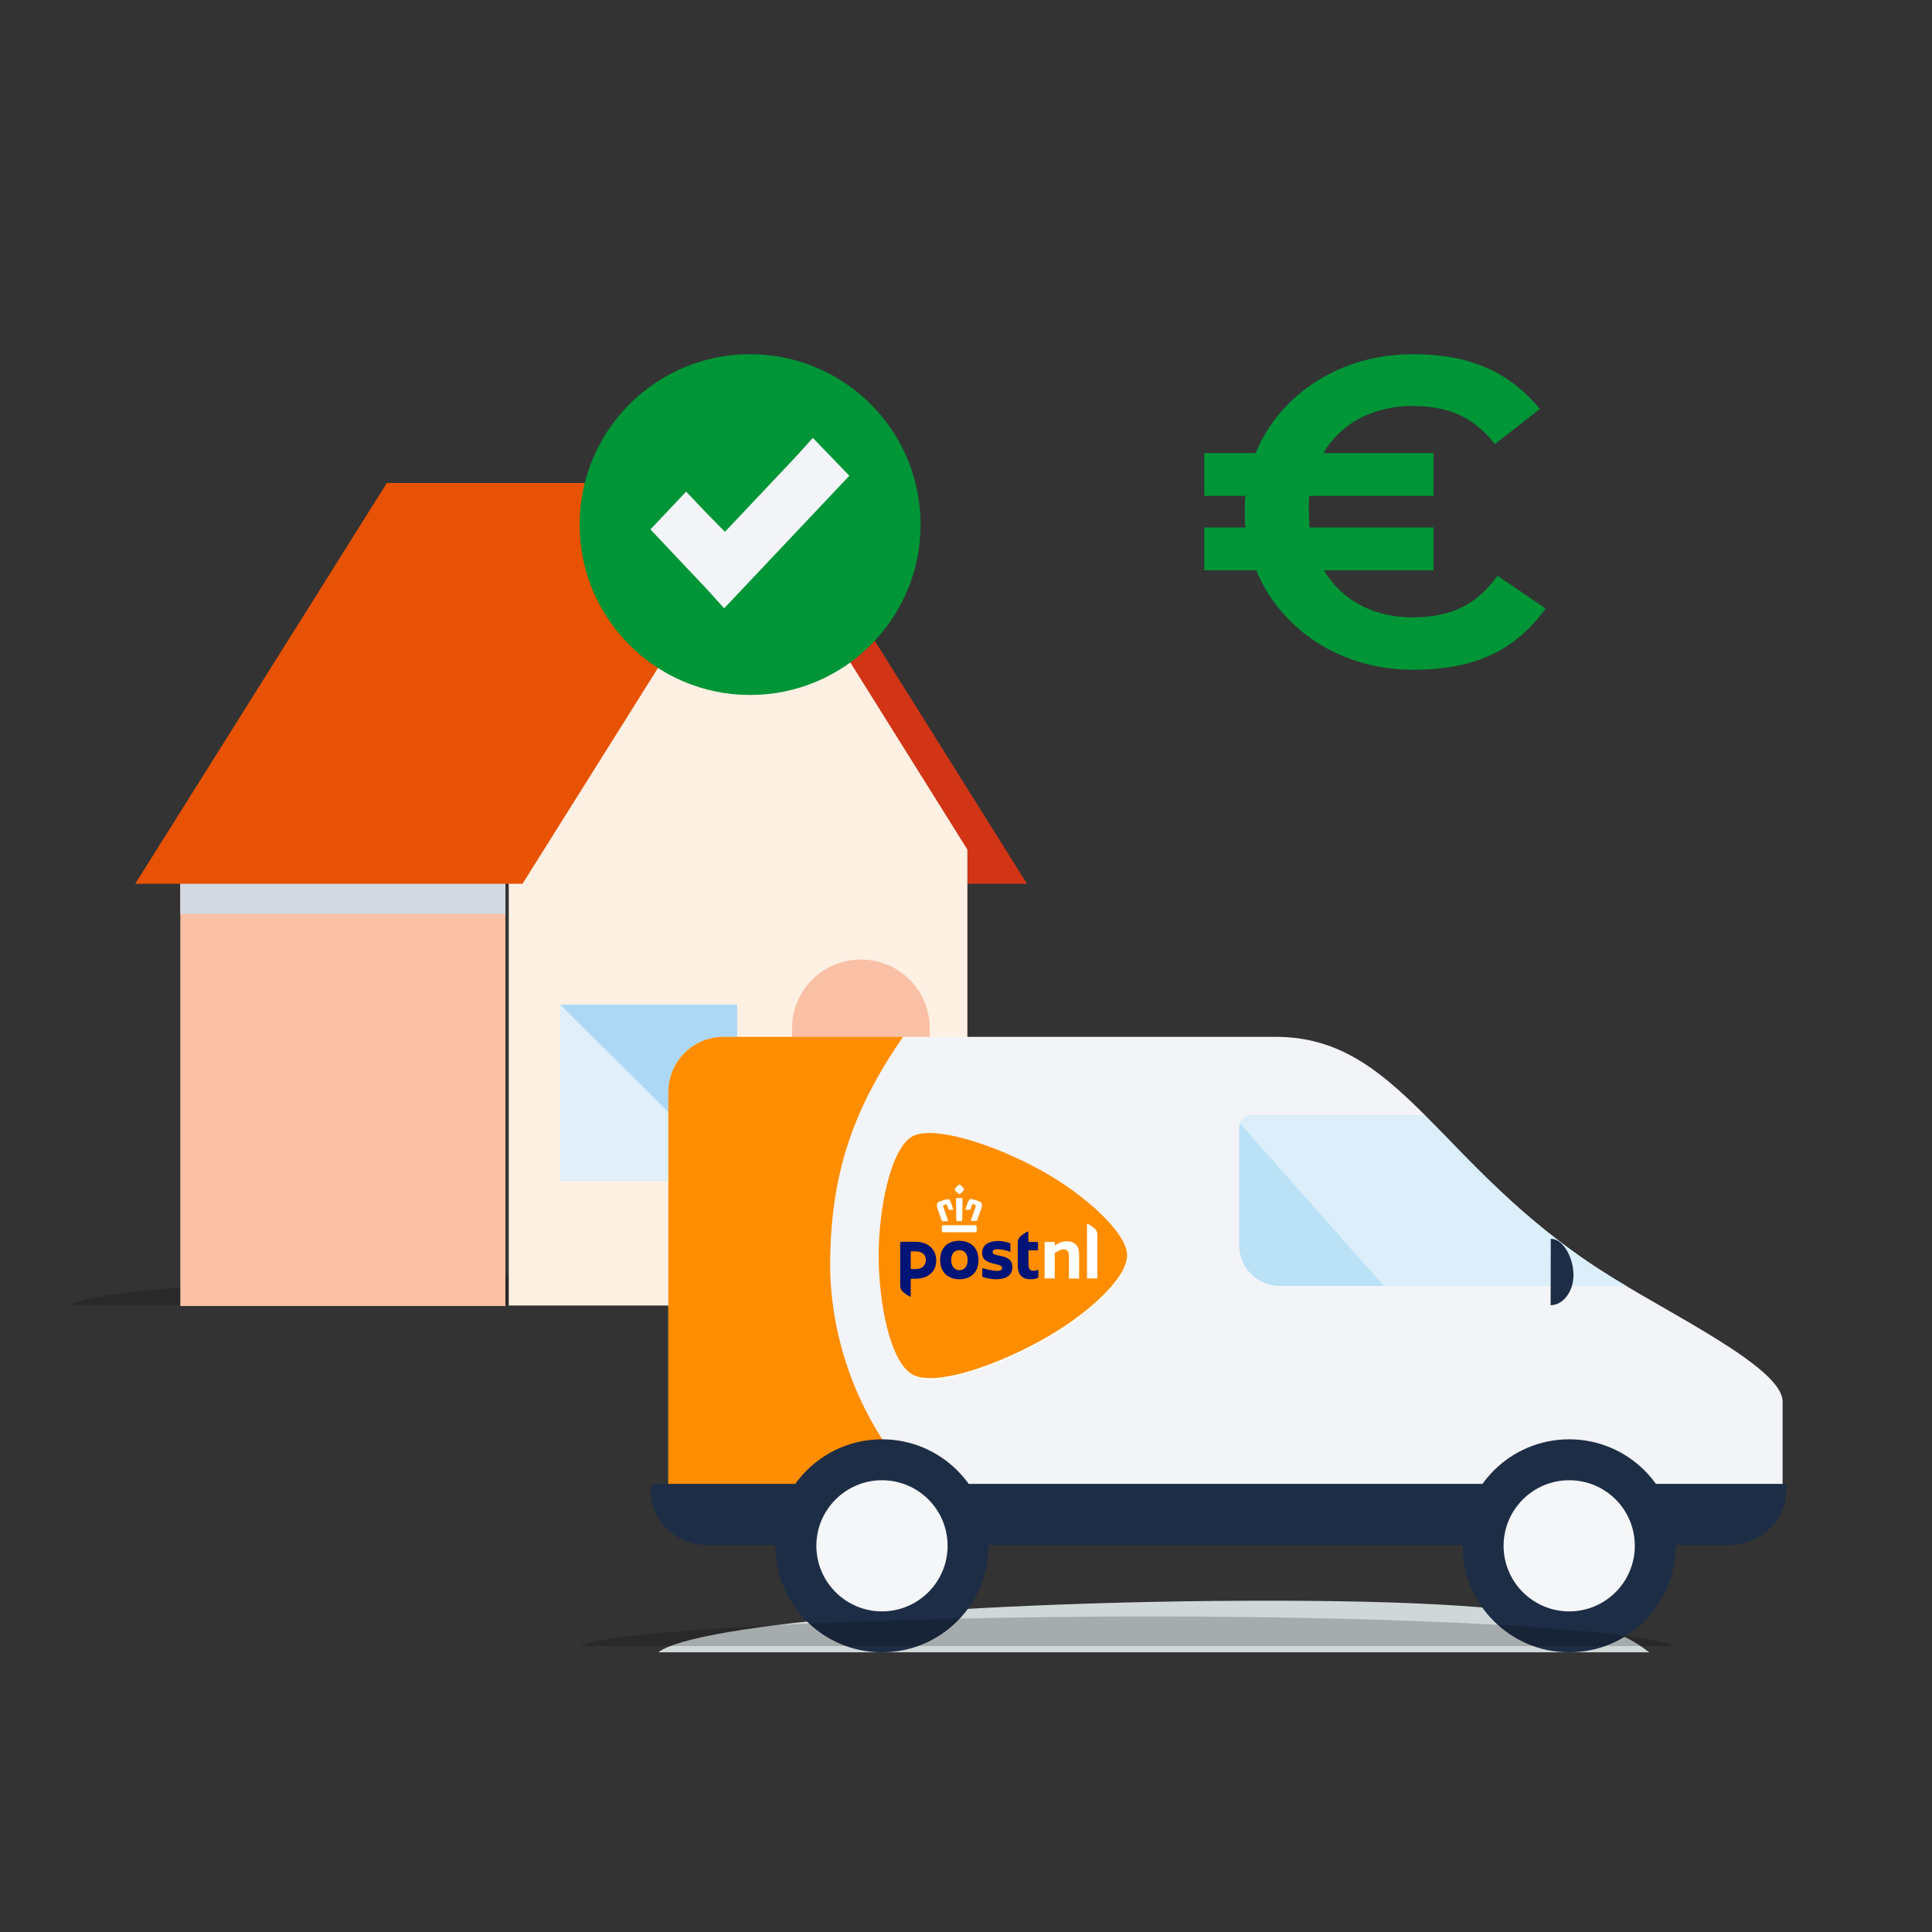 <svg width="300" height="300" viewBox="0 0 300 300" fill="none" xmlns="http://www.w3.org/2000/svg">
<rect x="0" y="0" width="300" height="300" fill="#333333" stroke="none"/>
<path fill-rule="evenodd" clip-rule="evenodd" d="M145 202.603C140.667 200.003 113.659 198 80.968 198C48.276 198 15.333 200.003 11 202.603H145Z" fill="black" fill-opacity="0.2" style="mix-blend-mode:multiply"/>
<path fill-rule="evenodd" clip-rule="evenodd" d="M88.256 137.233H159.472L120.48 75H70L88.256 137.233Z" fill="#D23416"/>
<path fill-rule="evenodd" clip-rule="evenodd" d="M79 202.721H150.215V131.921L114.607 75L79 131.921V202.721Z" fill="#FEF0E3"/>
<path fill-rule="evenodd" clip-rule="evenodd" d="M28 202.8H78.479V132H28V202.8Z" fill="#F9C0A5"/>
<path fill-rule="evenodd" clip-rule="evenodd" d="M28 141.929H78.479V132H28V141.929Z" fill="#D4D9E3" style="mix-blend-mode:multiply"/>
<path fill-rule="evenodd" clip-rule="evenodd" d="M21 137.233H81.132L120.199 75H60.069L21 137.233Z" fill="#E75204"/>
<path fill-rule="evenodd" clip-rule="evenodd" d="M87 183.311H114.47V156H87V183.311Z" fill="#ADD8F5"/>
<path fill-rule="evenodd" clip-rule="evenodd" d="M87 183.311H114.47L87 156V183.311Z" fill="#E0EFFA"/>
<path fill-rule="evenodd" clip-rule="evenodd" d="M133.681 149C127.782 149 123 153.754 123 159.619V203.447H144.361V159.619C144.361 153.754 139.579 149 133.681 149Z" fill="#F9C0A5"/>
<path d="M256.093 256.57C250.246 252.053 240.977 248.557 196.778 248.557C152.604 248.557 108.073 252.027 102.226 256.57H256.093Z" fill="#D0D7D8"/>
<path d="M277.374 230.387H216.961V239.854H268.718C273.493 239.854 277.374 236.052 277.374 231.331V230.387Z" fill="#1D2D45"/>
<path d="M268.094 239.319H112.337C107.613 239.319 103.783 236.078 103.783 231.331V169.549C103.783 164.828 107.613 161 112.337 161H198.105C217.485 161 223.435 181.135 248.816 197.416C259.004 203.949 276.801 212.294 276.801 217.627V231.357" fill="#F3F4F7"/>
<path d="M140.22 161H112.337C107.613 161 103.783 164.828 103.783 169.549V231.357C103.783 236.078 107.613 239.344 112.337 239.344H153.447C135.062 228.244 129.011 209.844 128.909 196.804C128.883 182.896 132.126 172.739 140.22 161Z" fill="#FF8D00"/>
<path d="M248.702 197.365C236.088 189.275 228.241 180.242 221.193 173.198H194.304C193.257 173.198 192.415 174.04 192.415 175.087V193.333C192.415 196.855 195.274 199.687 198.772 199.687H252.511C251.158 198.896 249.877 198.131 248.702 197.365Z" fill="#BAE1F6"/>
<path d="M221.193 173.198H194.278C193.461 173.198 192.797 173.709 192.516 174.423L214.884 199.687H252.511C251.158 198.896 249.902 198.105 248.702 197.34C236.114 189.275 228.24 180.242 221.193 173.198Z" fill="#DBEEFA"/>
<path d="M101.23 230.387L101 231.356C101 236.078 104.907 239.905 109.707 239.905H268.119C272.919 239.905 276.826 236.078 276.826 231.356V230.412H101.23V230.387Z" fill="#1D2D45"/>
<path d="M153.498 240.033C153.498 249.169 146.093 256.569 136.952 256.569C127.811 256.569 120.406 249.169 120.406 240.033C120.406 230.897 127.811 223.496 136.952 223.496C146.093 223.496 153.498 230.897 153.498 240.033Z" fill="#1D2D45"/>
<path d="M147.14 240.033C147.14 245.673 142.569 250.215 136.952 250.215C131.334 250.215 126.764 245.647 126.764 240.033C126.764 234.419 131.334 229.851 136.952 229.851C142.569 229.851 147.14 234.393 147.14 240.033Z" fill="#F5F6F8"/>
<path d="M260.21 240.033C260.21 249.169 252.805 256.569 243.664 256.569C234.523 256.569 227.118 249.169 227.118 240.033C227.118 230.897 234.523 223.496 243.664 223.496C252.805 223.496 260.21 230.897 260.21 240.033Z" fill="#1D2D45"/>
<path d="M253.852 240.033C253.852 245.673 249.281 250.215 243.664 250.215C238.046 250.215 233.476 245.647 233.476 240.033C233.476 234.419 238.046 229.851 243.664 229.851C249.307 229.851 253.852 234.393 253.852 240.033Z" fill="#F5F6F8"/>
<path d="M240.832 192.362C240.806 192.362 240.806 192.362 240.806 192.362L240.781 202.672C240.781 202.672 240.755 202.672 240.781 202.672C242.696 202.672 244.33 200.58 244.33 197.977C244.33 195.374 242.773 192.362 240.832 192.362Z" fill="#1D2D45"/>
<path d="M161.778 181.973C168.672 185.776 175.132 191.722 175.132 195.167C175.106 198.791 168.774 204.507 161.778 208.36C153.632 212.826 144.976 215.429 141.81 213.668C138.312 211.729 136.55 202.516 136.55 195.167C136.55 187.868 138.414 178.528 141.81 176.665C144.798 175.006 153.837 177.584 161.778 181.973Z" fill="white"/>
<path d="M175.023 194.94C175.023 191.495 168.563 185.549 161.668 181.747C153.727 177.357 144.688 174.78 141.701 176.439C138.305 178.302 136.441 187.642 136.441 194.94C136.441 202.29 138.203 211.502 141.701 213.442C144.867 215.203 153.523 212.6 161.668 208.134C168.665 204.28 174.997 198.564 175.023 194.94ZM166.009 198.513C165.984 198.513 165.984 198.487 165.984 198.487V195.068C165.984 194.302 165.728 193.996 165.115 193.996C164.911 193.996 164.63 194.073 164.375 194.226C164.12 194.379 163.915 194.506 163.839 194.532C163.813 194.557 163.788 194.583 163.788 194.608V198.487C163.788 198.513 163.762 198.513 163.762 198.513H162.23C162.205 198.513 162.205 198.487 162.205 198.487V193.001C162.205 192.899 162.281 192.848 162.358 192.848H163.762C163.788 192.848 163.788 192.873 163.788 192.873V193.307C163.788 193.333 163.813 193.358 163.839 193.358H163.864L163.915 193.333C164.094 193.205 164.349 193.052 164.528 192.975C164.911 192.822 165.32 192.746 165.652 192.746C166.903 192.746 167.567 193.46 167.567 194.813V198.513C167.567 198.538 167.541 198.538 167.541 198.538H166.009V198.513ZM168.818 198.513C168.792 198.513 168.792 198.487 168.792 198.487V190.066C168.792 190.041 168.792 190.015 168.843 190.015C168.946 190.015 169.788 190.551 170.069 190.857C170.273 191.087 170.401 191.393 170.401 191.699V198.487C170.401 198.513 170.375 198.513 170.375 198.513H168.818ZM146.45 191.342C146.323 191.342 146.246 191.265 146.246 191.112V190.5C146.246 190.372 146.374 190.245 146.501 190.245H151.404C151.531 190.245 151.659 190.372 151.659 190.5V191.112C151.659 191.265 151.608 191.342 151.455 191.342H146.45ZM150.893 189.607C150.842 189.607 150.816 189.581 150.791 189.556C150.765 189.53 150.765 189.479 150.791 189.428C150.944 188.918 151.506 187.387 151.506 187.361C151.531 187.259 151.506 187.131 151.404 187.08L151.123 186.978C151.097 186.978 151.097 186.978 151.072 186.978C151.021 186.978 150.995 187.004 150.97 187.029C150.868 187.284 150.791 187.463 150.714 187.769C150.689 187.82 150.663 187.846 150.587 187.846H150.025C149.974 187.846 149.948 187.846 149.948 187.82C149.923 187.795 149.923 187.769 149.948 187.718C150.076 187.208 150.229 186.825 150.433 186.391C150.459 186.315 150.561 186.187 150.74 186.187C150.765 186.187 150.816 186.187 150.842 186.187C151.021 186.238 151.225 186.289 151.455 186.34C151.634 186.391 151.812 186.442 151.991 186.519C152.553 186.723 152.527 187.131 152.425 187.514C152.349 187.769 152.042 188.662 151.838 189.198C151.787 189.3 151.761 189.403 151.736 189.479C151.71 189.53 151.659 189.581 151.582 189.581H150.893V189.607ZM148.621 189.607C148.493 189.607 148.493 189.479 148.493 189.479C148.493 189.454 148.467 186.595 148.442 186.187C148.442 186.162 148.442 186.085 148.493 186.059C148.518 186.034 148.544 186.034 148.569 186.034C148.621 186.034 148.774 186.034 148.953 186.034C149.131 186.034 149.284 186.034 149.336 186.034C149.361 186.034 149.387 186.034 149.412 186.059C149.463 186.111 149.463 186.162 149.463 186.187C149.463 186.57 149.412 189.454 149.412 189.479C149.412 189.479 149.412 189.607 149.284 189.607H148.621ZM146.374 189.607C146.297 189.607 146.246 189.581 146.22 189.505C146.195 189.428 146.169 189.351 146.118 189.224C145.914 188.688 145.608 187.795 145.531 187.54C145.429 187.131 145.403 186.749 145.965 186.544C146.144 186.468 146.323 186.417 146.501 186.366C146.731 186.289 146.935 186.238 147.114 186.213C147.14 186.213 147.191 186.213 147.216 186.213C147.395 186.213 147.497 186.34 147.523 186.417C147.727 186.851 147.855 187.259 148.008 187.744C148.008 187.795 148.008 187.82 148.008 187.846C147.982 187.871 147.957 187.871 147.931 187.871H147.395C147.318 187.871 147.293 187.846 147.267 187.795C147.191 187.489 147.114 187.31 147.012 187.055C147.012 187.029 146.961 187.004 146.91 187.004C146.884 187.004 146.884 187.004 146.859 187.004L146.578 187.106C146.476 187.131 146.425 187.284 146.476 187.387C146.476 187.412 147.037 188.943 147.191 189.454C147.216 189.505 147.216 189.556 147.191 189.581C147.165 189.607 147.14 189.632 147.089 189.632H146.374V189.607ZM148.978 185.447C148.953 185.447 148.927 185.422 148.876 185.396C148.646 185.217 148.442 185.013 148.263 184.758C148.238 184.732 148.212 184.681 148.263 184.605C148.467 184.35 148.672 184.146 148.927 183.941C148.953 183.916 148.978 183.916 148.978 183.916C149.004 183.916 149.004 183.916 149.029 183.941C149.284 184.12 149.489 184.35 149.693 184.605C149.744 184.656 149.719 184.707 149.693 184.758C149.514 184.988 149.31 185.217 149.08 185.396C149.029 185.422 149.004 185.447 148.978 185.447Z" fill="#FF8D00"/>
<path d="M151.94 195.682C151.94 197.698 150.612 198.642 148.978 198.642C147.318 198.642 145.991 197.673 145.991 195.657C145.991 193.59 147.318 192.671 148.978 192.671C150.612 192.696 151.94 193.615 151.94 195.682ZM150.255 195.682C150.255 194.585 149.693 194.126 148.978 194.126C148.238 194.126 147.701 194.61 147.701 195.682C147.701 196.677 148.263 197.239 148.978 197.239C149.693 197.239 150.255 196.677 150.255 195.682Z" fill="#001376"/>
<path d="M159.677 191.267C159.677 191.216 159.651 191.216 159.6 191.216C159.498 191.216 158.63 191.777 158.374 192.058C158.17 192.288 158.042 192.594 158.042 192.9V196.549C158.042 198.132 158.962 198.642 159.958 198.642C160.519 198.642 160.902 198.565 161.132 198.438C161.183 198.412 161.234 198.361 161.234 198.285V197.238C161.234 197.213 161.209 197.187 161.183 197.187C161.132 197.187 160.749 197.34 160.519 197.34C160.009 197.34 159.702 197.111 159.702 196.294V194.202C159.702 194.176 159.728 194.151 159.753 194.151H161.132C161.158 194.151 161.183 194.125 161.183 194.1V193.028C161.183 192.926 161.107 192.849 161.004 192.849H159.753C159.728 192.849 159.702 192.824 159.702 192.798L159.677 191.267Z" fill="#001376"/>
<path d="M139.786 193.002C139.786 192.9 139.863 192.823 139.965 192.823H142.135C144.255 192.823 145.378 194.099 145.378 195.758C145.378 197.417 144.152 198.565 142.11 198.565H141.471C141.446 198.565 141.42 198.591 141.42 198.616V201.296C141.42 201.347 141.395 201.347 141.344 201.347C141.242 201.347 140.373 200.785 140.118 200.505C139.914 200.275 139.786 199.969 139.786 199.662V193.002ZM143.769 195.656C143.769 194.941 143.31 194.303 142.11 194.303H141.471C141.446 194.303 141.42 194.329 141.42 194.354V197.008C141.42 197.034 141.446 197.059 141.471 197.059H142.135C143.565 197.059 143.769 196.064 143.769 195.656Z" fill="#001376"/>
<path d="M156.536 195.427C156.204 195.197 155.796 195.121 155.387 195.019C155.311 194.993 155.055 194.942 155.004 194.942C154.519 194.84 154.136 194.738 154.136 194.432C154.136 194.151 154.391 193.972 154.8 193.972C155.311 193.972 156.026 194.074 156.792 194.355C156.817 194.381 156.894 194.355 156.894 194.304V193.181C156.894 193.105 156.843 193.028 156.766 193.003C156.485 192.926 155.694 192.696 155.004 192.696C154.238 192.696 153.625 192.875 153.166 193.181C152.732 193.513 152.502 193.972 152.502 194.534C152.502 195.784 153.549 196.039 154.519 196.269C154.672 196.295 154.647 196.295 154.698 196.32C155.157 196.422 155.617 196.524 155.617 196.881C155.617 196.984 155.566 197.086 155.489 197.162C155.362 197.29 155.183 197.341 154.8 197.341C154.187 197.341 153.013 197.06 152.63 196.933H152.604C152.553 196.933 152.527 196.958 152.527 197.009V198.132C152.527 198.208 152.579 198.285 152.655 198.311C152.655 198.311 153.677 198.642 154.647 198.642C156.332 198.642 157.2 197.979 157.2 196.779C157.226 196.167 156.996 195.733 156.536 195.427Z" fill="#001376"/>
<path fill-rule="evenodd" clip-rule="evenodd" d="M142.947 81.459C142.947 96.071 131.094 107.915 116.473 107.915C101.852 107.915 90 96.071 90 81.459C90 66.846 101.852 55 116.473 55C131.094 55 142.947 66.846 142.947 81.459Z" fill="#009537"/>
<path fill-rule="evenodd" clip-rule="evenodd" d="M126.22 68L123.504 70.999L112.567 82.582L109.381 79.332L106.548 76.333L101 82.208L103.832 85.209L109.735 91.458L112.45 94.458L115.282 91.458L129.052 76.874L131.886 73.873L126.22 68Z" fill="#F3F4F7"/>
<path fill-rule="evenodd" clip-rule="evenodd" d="M260 255.603C254.503 253.003 220.239 251 178.765 251C137.291 251 95.497 253.003 90 255.603H260Z" fill="black" fill-opacity="0.2" style="mix-blend-mode:multiply"/>
<path fill-rule="evenodd" clip-rule="evenodd" d="M187 77.002V70.348H194.965C198.797 61.102 208.238 55 219.352 55C228.199 55 234.299 57.685 239.114 63.507L232.132 68.96C228.986 64.986 225.251 63.045 219.352 63.045C213.156 63.045 208.238 65.728 205.487 70.348H222.594V77.002H203.322C203.226 77.743 203.226 78.574 203.226 79.407C203.226 80.238 203.322 81.074 203.322 81.902H222.594V88.56H205.583C208.334 93.183 213.252 95.864 219.352 95.864C226.036 95.864 229.774 93.274 232.522 89.393L240 94.478C235.279 101.041 228.986 104 219.352 104C208.238 104 198.895 97.805 195.061 88.56H187V81.902H193.392C193.291 81.074 193.291 80.238 193.291 79.407C193.291 78.574 193.291 77.743 193.392 77.002H187Z" fill="#009537"/>
</svg>
